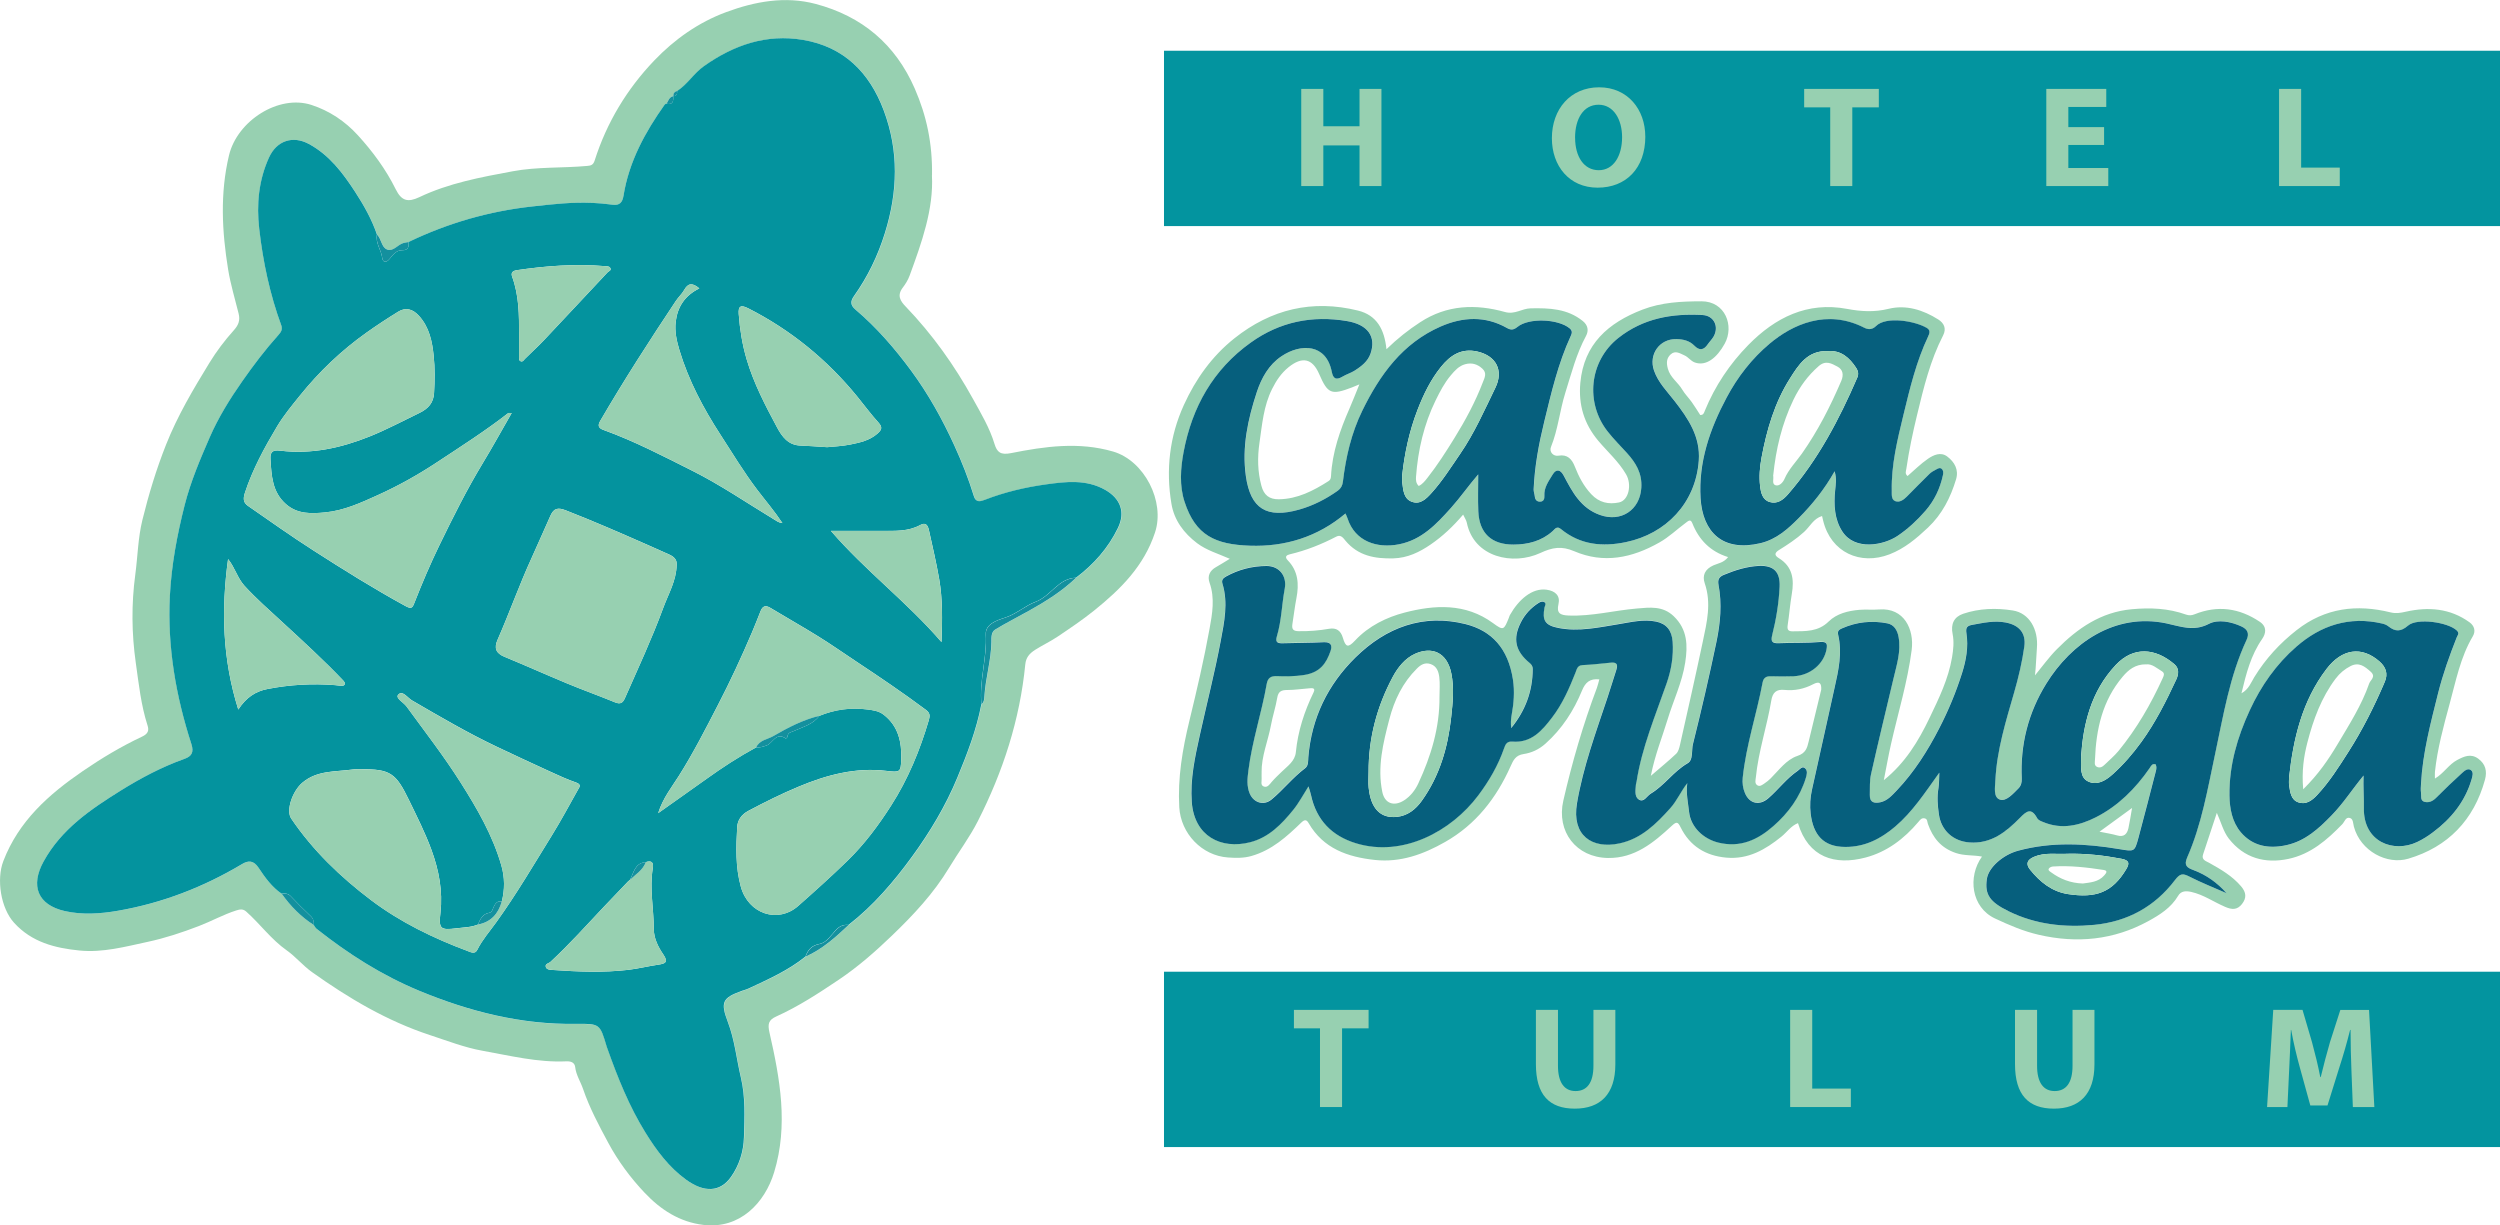 <?xml version="1.0" encoding="UTF-8"?>
<svg xmlns="http://www.w3.org/2000/svg" version="1.1" viewBox="0 0 607.07 297.56">
  <defs>
    <style>
      .cls-1 {
        fill: #14909e;
      }

      .cls-2 {
        fill: #04939e;
      }

      .cls-3 {
        fill: #065f7d;
      }

      .cls-4 {
        fill: #97d0b1;
      }

      .cls-5 {
        fill: #03949f;
      }
    </style>
  </defs>
  <!-- Generator: Adobe Illustrator 28.6.0, SVG Export Plug-In . SVG Version: 1.2.0 Build 709)  -->
  <g>
    <g id="Layer_1">
      <g id="Layer_1-2" data-name="Layer_1">
        <g>
          <path class="cls-4" d="M226.3,42.57c.44,8.17-2.46,16.28-5.42,24.36-.38,1.03-1,2.05-1.63,2.87-1.53,1.98-.6,3.32.71,4.68,6.46,6.73,11.82,14.26,16.32,22.41,1.95,3.53,4.04,7.02,5.22,10.93.61,2,1.48,2.72,4.01,2.21,8.19-1.63,16.44-2.81,24.79-.38,7.57,2.21,12.66,12.12,10.17,19.65-2.69,8.16-8.34,13.77-14.78,18.95-2.85,2.29-5.85,4.31-8.87,6.34-1.76,1.18-3.68,2.08-5.46,3.21-1.46.93-2.23,1.93-2.39,3.51-1.32,13.45-5.41,26.05-11.51,38.06-2.02,3.98-4.7,7.53-6.99,11.33-3.75,6.24-8.69,11.5-13.86,16.47-4.02,3.87-8.25,7.59-12.94,10.74-4.89,3.28-9.8,6.5-15.18,8.92-1.92.86-2.1,1.87-1.64,3.9,2.56,11.22,4.61,22.51,1.13,33.93-2.26,7.43-8.3,13.84-17.16,12.78-5.78-.69-10.38-3.67-14.29-7.81-3.45-3.65-6.45-7.7-8.81-12.09-2.28-4.24-4.57-8.51-6.13-13.09-.61-1.79-1.7-3.39-1.92-5.33-.13-1.15-1.09-1.45-2.16-1.4-6.93.32-13.63-1.37-20.35-2.57-4.35-.78-8.55-2.42-12.78-3.81-10.43-3.43-19.75-8.97-28.62-15.29-2.17-1.54-4-3.77-6.09-5.24-3.84-2.7-6.49-6.44-9.9-9.47-.78-.69-1.54-.54-2.44-.25-3.11,1-5.97,2.6-9.02,3.77-4.09,1.57-8.22,2.94-12.47,3.85-5.44,1.17-10.87,2.66-16.53,2.1-5.98-.59-11.59-2.02-15.87-6.71-3.25-3.55-4.35-10.54-2.63-15.01,3.73-9.72,11-16.17,19.29-21.85,4.6-3.15,9.36-6,14.38-8.36,1.54-.72,1.72-1.55,1.35-2.71-1.6-4.96-2.13-10.11-2.86-15.23-1.01-7.14-1.08-14.25-.12-21.41.59-4.41.66-8.91,1.72-13.24,1.53-6.22,3.38-12.33,5.75-18.31,2.78-7.02,6.6-13.45,10.51-19.84,1.72-2.82,3.75-5.5,5.96-7.96,1.18-1.31,1.55-2.46,1.15-4.05-.88-3.55-1.95-7.07-2.54-10.67-1.5-9.24-2-18.48.21-27.75,2.01-8.39,12.06-14.83,20.03-12.23,4.33,1.41,8.15,3.95,11.25,7.35,3.62,3.97,6.8,8.27,9.2,13.12,1.41,2.85,2.95,3.24,5.74,1.92,7.18-3.42,14.92-4.84,22.65-6.28,5.98-1.12,12.07-.75,18.09-1.3.91-.08,1.48-.2,1.84-1.34,2.92-9.2,7.82-17.31,14.46-24.26,4.92-5.15,10.76-9.27,17.46-11.75,6.99-2.59,14.34-3.95,21.73-1.99,11.24,2.98,19.36,9.76,24.08,20.58,2.85,6.55,4.31,13.29,4.18,21.06l-.02-.02ZM163.49,23.36h0c-1.01.19-1.2,1.13-1.64,1.83-.14.07-.34.09-.42.2-4.77,6.73-8.68,13.86-10.01,22.14-.26,1.59-.92,2.44-2.68,2.19-1.65-.23-3.32-.38-4.99-.45-4.87-.21-9.7.35-14.53.88-10.51,1.16-20.5,4.05-30.01,8.63-.39.07-.78.12-1.16.21-1.44.36-2.5,2.2-4.04,1.59-1.4-.55-1.35-2.59-2.46-3.63-1.26-3.7-3.17-7.09-5.28-10.33-2.98-4.58-6.26-8.96-11.22-11.65-3.93-2.13-7.83-.81-9.7,3.27-2.52,5.53-3.06,11.4-2.38,17.33.91,8,2.58,15.86,5.36,23.45.37,1-.09,1.66-.71,2.34-3.19,3.54-6.06,7.34-8.79,11.25-3,4.3-5.78,8.78-7.87,13.56-2.34,5.35-4.64,10.73-6.09,16.46-1.85,7.28-3.22,14.61-3.6,22.1-.62,12.32,1.47,24.28,5.23,35.96.65,2.01.05,2.96-1.68,3.58-5.47,1.95-10.58,4.65-15.49,7.71-7.32,4.56-14.41,9.36-18.72,17.21-3.24,5.9-1.45,10.55,5.17,12.05,4.25.96,8.62.65,12.86-.08,10.76-1.85,20.8-5.75,30.18-11.35,1.51-.9,2.79-.92,4,.92,1.54,2.34,3.21,4.68,5.62,6.31,2.12,3.02,4.68,5.59,7.79,7.59.23.32.41.71.71.95,7.67,6.07,15.84,11.28,24.92,15.04,12.19,5.05,24.75,8.23,38.05,8.04,5.83-.08,5.83,0,7.47,5.54.05.15.11.3.16.45,2.5,7.06,5.27,14,9.24,20.4,2.69,4.35,5.7,8.43,9.9,11.46,4.35,3.14,8.23,3.05,10.88-.7,1.97-2.8,3.04-6.16,3.14-9.65.13-4.84.39-9.68-.75-14.5-1.06-4.48-1.5-9.1-3.16-13.46-1.84-4.83-1.32-5.86,3.43-7.57.52-.19,1.08-.32,1.58-.55,4.8-2.25,9.67-4.39,13.84-7.77,4.04-1.79,7.26-4.7,10.44-7.68,6.07-4.71,11.01-10.52,15.48-16.65,4.33-5.95,8.13-12.28,10.96-19.13,2.39-5.79,4.65-11.63,5.83-17.82.64-.5.69-1.3.72-1.95.27-4.44,1.63-8.73,1.7-13.2.02-1.06-.09-2.41.95-3.03,2.64-1.59,5.38-2.99,8.08-4.49,4.12-2.29,8.1-4.77,11.53-8.06,4.32-3.24,7.8-7.19,10.18-12.07,1.85-3.81.66-7.12-3.03-9.22-4.65-2.66-9.64-2.03-14.45-1.36-5.02.69-10,1.88-14.78,3.72-1.04.4-2.21.79-2.71-.84-1.3-4.24-2.92-8.33-4.77-12.37-2.92-6.37-6.31-12.46-10.43-18.06-3.98-5.41-8.41-10.53-13.57-14.91-1.27-1.08-1.23-2.04-.35-3.28,3.34-4.69,5.79-9.77,7.51-15.31,3.11-10,3.41-19.88-.28-29.74-3.44-9.2-9.66-15.48-19.6-17.15-8.88-1.49-16.76,1.22-24.04,6.36-2.49,1.75-4,4.4-6.51,6.04-.69.14-.99.58-.97,1.26h-.04Z"/>
          <path class="cls-4" d="M457.49,189.41c5.16-4.16,8.36-9.43,11.07-15.1,2.27-4.74,4.56-9.43,5.45-14.68.32-1.91.52-3.79.14-5.68-.49-2.41.33-4.15,2.56-4.91,3.94-1.33,8.05-1.44,12.07-.8,4.03.64,6.21,4.64,5.84,9.09-.18,2.19-.21,4.39-.47,6.67,1.75-2.12,3.36-4.38,5.29-6.33,5.04-5.09,10.71-9.04,18.19-9.73,4.51-.42,8.9-.24,13.18,1.29.73.26,1.37.23,2.08-.06,5.6-2.26,10.86-1.53,15.84,1.81,1.81,1.22,1.5,2.85.58,4.18-2.72,3.91-3.87,8.36-5.02,13.19,1.78-.97,2.33-2.64,3.11-3.91,2.76-4.49,6.19-8.23,10.34-11.47,6.9-5.39,14.55-6.29,22.75-4.27,1.33.33,2.42.13,3.7-.16,5.48-1.23,10.77-.84,15.49,2.58,1.14.83,1.55,2.11.78,3.4-3.01,5.08-4.1,10.82-5.62,16.38-1.48,5.43-2.97,10.89-3.57,16.52-.05.46,0,.93,0,1.64,2.19-1.31,3.35-3.42,5.4-4.51,1.7-.9,3.34-1.63,5.12-.32,1.77,1.29,2.19,3.04,1.63,5.1-2.69,9.81-9,16.33-18.63,19.19-5.15,1.53-11.59-1.84-13.2-7.78-.2-.74-.14-1.83-.92-2.1-1.07-.36-1.33.91-1.88,1.48-3.71,3.84-7.71,7.3-13.08,8.44-5.72,1.22-10.81-.21-14.49-4.92-1.32-1.69-1.88-3.97-2.91-6.26-1.18,3.56-2.26,6.82-3.34,10.09-.44,1.33.66,1.6,1.46,2.04,2.84,1.59,5.64,3.2,7.79,5.74,1.21,1.43,1.38,2.77.19,4.28-1.17,1.49-2.48,1.37-4.04.7-2.78-1.18-5.28-2.98-8.29-3.65-1.28-.28-2.46-.26-3.17.95-1.71,2.9-4.47,4.63-7.25,6.15-8.39,4.59-17.32,5.46-26.6,3.31-3.72-.86-7.15-2.33-10.62-3.96-5.78-2.71-6.67-10.13-3.16-15.03-2.15-.41-4.26-.16-6.32-.86-3.64-1.22-5.61-3.69-6.81-7.07-.18-.51-.08-1.19-.78-1.35-.75-.17-1.11.36-1.54.87-3.46,4.1-7.64,7.28-12.85,8.65-7.42,1.95-13.88,0-16.38-8.36-1.7.66-2.68,2.19-4,3.26-3.91,3.17-8.09,5.59-13.38,5.12-5.05-.45-8.87-2.8-11.13-7.39-.67-1.36-1-1.39-2.16-.32-4.38,4.06-8.98,7.89-15.47,7.79-7.73-.12-12.56-6.42-10.84-13.93,2.13-9.3,4.79-18.44,8.15-27.37.24-.64.38-1.33.59-2.07-2.29-.24-3.38.72-4.2,2.71-2.02,4.92-4.86,9.32-8.9,12.92-1.56,1.39-3.37,2.22-5.28,2.5-1.97.29-2.52,1.53-3.17,2.98-3.45,7.72-8.43,14.14-15.91,18.38-5.27,3-10.83,5.02-17.02,4.36-6.6-.71-12.52-2.74-16.1-8.93-.47-.82-.91-1-1.79-.15-3.54,3.42-7.15,6.71-12.12,8.12-1.93.55-3.79.48-5.65.36-6.37-.43-11.49-5.82-11.86-12.2-.41-7.16.78-14.09,2.46-21.01,1.8-7.42,3.54-14.86,4.9-22.37.66-3.62,1.32-7.4,0-11.12-.58-1.64.02-2.95,1.57-3.82,1.04-.58,2.04-1.23,3.34-2.01-2.8-1.24-5.62-2.04-7.94-3.79-3.22-2.44-5.56-5.57-6.23-9.55-1.39-8.28-.46-16.4,3.03-24.04,2.85-6.25,6.79-11.81,12.26-16.16,8.92-7.09,18.91-9.47,30-6.74,4.58,1.13,6.43,4.58,6.92,9.39,2.68-2.6,5.32-4.69,8.18-6.55,6.52-4.26,13.48-4.48,20.63-2.48,2.36.66,4.09-.86,6.21-.9,4.52-.09,8.91.06,12.65,3.08,1.28,1.03,1.48,2.35.79,3.62-2.36,4.37-3.56,9.14-5.03,13.82-1.36,4.33-1.76,8.9-3.48,13.14-.48,1.18.55,2.34,1.82,2.12,2.19-.39,3.28.87,3.97,2.64.97,2.47,2.15,4.75,4,6.72,1.91,2.04,4.19,2.52,6.72,2,2.39-.49,3.18-4.34,1.73-6.83-1.8-3.1-4.47-5.44-6.73-8.12-3.52-4.18-4.86-8.84-4.38-14.11.87-9.41,6.77-14.56,15.07-17.76,4.66-1.8,9.44-2.01,14.33-2.03,5.8-.02,8.03,5.98,5.66,10.29-1.9,3.46-4.54,5.54-7.25,4.57-1.04-.38-1.58-1.32-2.53-1.73-1.08-.47-2.19-1.27-3.32-.26-1.05.94-1.09,2.08-.71,3.49.58,2.16,2.45,3.3,3.49,5.07.64,1.09,1.57,2,2.31,3.04.73,1.02,1.38,2.09,2.06,3.14.8.06.94-.58,1.13-1.05,2.46-6.01,6.06-11.37,10.55-15.95,6.52-6.64,14.29-10.59,24.01-8.76,3.36.63,6.6.83,10.04-.02,4.28-1.05,8.39.26,12.07,2.58,1.37.86,2.06,2.19,1.18,3.88-3.13,6.09-4.72,12.67-6.31,19.27-1.05,4.33-1.97,8.67-2.61,13.07-.09.62-.41,1.23.29,1.8,1.64-1.41,3.18-2.97,4.96-4.19,1.35-.93,3.1-1.73,4.66-.56,1.78,1.33,2.86,3.22,2.16,5.54-1.34,4.45-3.38,8.49-6.85,11.76-2.79,2.63-5.65,5.04-9.3,6.46-7.1,2.75-14.23-.45-16.12-8.14-.09-.38-.18-.77-.27-1.16-2.09.63-2.94,2.56-4.36,3.86-1.88,1.71-3.99,3.09-6.13,4.42-1.05.66-1.12,1.27-.04,1.93,3.39,2.07,3.79,5.18,3.18,8.74-.43,2.51-.61,5.05-1,7.56-.16,1.06.12,1.5,1.19,1.49,3.13-.04,6.19.15,8.78-2.4,1.95-1.91,4.71-2.59,7.45-2.82,1.59-.13,3.2.04,4.79-.09,6.04-.47,8.55,4.8,7.9,9.85-1,7.74-3.29,15.21-5.01,22.8-.66,2.91-1.17,5.86-1.75,8.78h.04ZM317.73,190.96c.24.81.46,1.41.59,2.03,1.31,6.1,5.05,9.94,10.95,11.73,11.27,3.42,23.04-2.81,29.66-11.63,2.64-3.52,4.83-7.28,6.28-11.46.32-.94.7-1.71,2-1.61,4.61.38,7.22-2.68,9.67-5.88,2.52-3.31,4.17-7.09,5.69-10.93.29-.74.44-1.69,1.66-1.76,2.31-.12,4.61-.35,6.91-.6,1.39-.15,1.74.43,1.35,1.67-.72,2.28-1.42,4.56-2.18,6.83-2.8,8.45-5.89,16.81-7.4,25.65-1.33,7.8,3.62,11.18,10.37,9.73,5.23-1.13,8.87-4.74,12.3-8.56,1.63-1.82,2.58-4.12,4.11-6.05-.33,2.42.2,4.71.44,6.98.4,3.69,3.46,6.57,7.12,7.45,5.29,1.28,9.49-.63,13.34-4.01,3.67-3.22,6.44-7.01,7.89-11.71.24-.77.49-1.68-.14-2.28-.73-.7-1.24.18-1.81.56-2.72,1.86-4.68,4.53-7.13,6.66-2.16,1.88-4.6,1.37-5.7-1.23-.51-1.2-.68-2.5-.55-3.75.82-7.87,3.37-15.38,4.83-23.12.22-1.14.87-1.56,2.02-1.52,1.84.07,3.68.08,5.51,0,4.01-.16,7.36-2.95,8-6.59.22-1.22.11-1.86-1.56-1.72-3.34.28-6.7.16-10.06.29-1.54.06-1.98-.39-1.59-1.94.97-3.86,1.62-7.79,1.81-11.77.17-3.59-1.43-5.23-5.03-5.06-2.97.14-5.78,1.04-8.52,2.18-1.14.48-1.52,1.16-1.28,2.42.88,4.62.45,9.25-.49,13.78-1.74,8.33-3.66,16.63-5.72,24.89-.39,1.58.12,3.84-1.29,4.66-3.43,1.98-5.6,5.37-8.95,7.37-.97.58-1.67,2.26-2.94,1.41-1.08-.72-.76-2.32-.68-3.59.02-.24.12-.46.16-.7,1.27-8.33,4.56-16.05,7.31-23.93,1.14-3.28,1.69-6.64,1.45-10.1-.19-2.74-1.54-4.37-4.03-4.87-3.05-.62-6.04.13-9.02.62-4.88.8-9.75,1.91-14.72.92-3.23-.64-3.93-1.85-3.34-4.97.08-.43.52-.95-.04-1.29-.43-.26-.96-.08-1.37.18-1.86,1.18-3.33,2.76-4.32,4.71-2.04,4.02-1.37,7,2.12,9.88.45.37.75.81.75,1.43-.01,5.42-1.8,10.18-5.23,14.38-.12-1.06-.09-2.08.09-3.07.53-2.92.78-5.83.32-8.78-1.18-7.51-5.14-11.82-11.55-13.41-10.24-2.55-19.22.79-26.65,8.09-6.76,6.65-10.69,14.73-11.47,24.28-.07.88.09,2-.8,2.66-2.99,2.24-5.29,5.23-8.16,7.6-1.86,1.53-4.3.77-5.26-1.44-.8-1.85-.56-3.79-.33-5.67.9-7.13,3.22-13.96,4.45-21.03.26-1.5,1.12-1.92,2.53-1.85,2.15.11,4.31.06,6.46-.26,3.95-.59,5.47-2.82,6.5-5.83.47-1.37.1-2.24-1.7-2.14-3.27.18-6.55.14-9.82.25-1.3.04-1.97-.18-1.5-1.73,1.13-3.76,1.19-7.7,1.9-11.54.57-3.06-1.32-5.5-4.4-5.49-3.47,0-6.78.85-9.86,2.56-.74.41-1.13.88-.87,1.7,1.43,4.7.43,9.39-.42,13.97-1.44,7.65-3.38,15.21-5.06,22.81-1.18,5.36-2.37,10.68-1.96,16.29.6,8.26,7.08,11.54,14.13,9.76,4.54-1.14,7.69-4.39,10.51-7.88,1.38-1.7,2.41-3.69,3.69-5.69l.03.06ZM470.9,187.65c-.08,1.61-.02,2.65-.2,3.65-.37,2.16-.21,4.29.1,6.43.56,3.91,3.48,6.52,7.43,6.82,5.26.39,8.9-2.56,12.23-5.96,1.61-1.64,2.76-2.56,4.17.02.31.58.97.77,1.57,1.02,4.44,1.83,8.74.82,12.69-1.18,5.41-2.74,9.63-6.96,13.08-11.95.32-.46.61-1.2,1.46-.91.27.55.19,1.11.05,1.65-1.4,5.39-2.77,10.79-4.22,16.16-.94,3.47-.98,3.38-4.58,2.78-8.25-1.37-16.48-1.83-24.69.39-3.59.97-7.15,4.02-7.55,6.87-.53,3.75.69,5.54,5.28,7.81,6.51,3.21,13.57,4.01,20.78,3.31,8.09-.78,14.72-4.43,19.6-10.85,1.28-1.69,1.91-1.7,3.54-.86,2.92,1.49,5.99,2.7,9,4.02-2.24-2.54-4.89-4.43-8-5.6-1.53-.57-2.42-1.09-1.56-3.05,3.52-8.01,4.97-16.63,6.78-25.1,2.01-9.42,3.53-18.93,7.65-27.76.66-1.42.36-2.52-1.22-3.25-2.6-1.21-5.75-1.77-7.91-.65-3.79,1.96-6.85.62-10.42-.12-12.46-2.6-23.04,4.85-29.1,14.68-4.36,7.06-6.31,14.74-5.94,23.01.04.94-.17,1.76-.82,2.41-1.28,1.28-2.93,3.17-4.41,2.73-1.73-.5-1.26-2.99-1.18-4.68.36-7.39,2.55-14.39,4.58-21.43,1.05-3.63,1.92-7.35,2.45-11.09.47-3.31-1.3-5.24-4.59-5.84-2.73-.5-5.38.1-8.05.58-1.28.23-1.63.68-1.41,2.08.5,3.27-.06,6.46-1.07,9.65-1.47,4.65-3.32,9.1-5.55,13.42-2.81,5.45-6.06,10.61-10.29,15.05-1.08,1.14-2.24,2.53-4.02,2.89-1.52.32-2.59.02-2.54-1.8.04-1.67-.07-3.4.29-5,1.75-7.77,3.63-15.5,5.46-23.25.79-3.33,1.87-6.6,1.23-10.12-.3-1.65-1.12-2.96-2.72-3.28-3.75-.74-7.46-.35-10.99,1.21-.67.3-1.19.56-.95,1.58,1.02,4.32.1,8.53-.85,12.75-1.85,8.23-3.62,16.48-5.48,24.71-.45,1.98-.59,3.98-.35,5.95.63,5.1,3.02,8.07,8.45,8.09,4.73,0,8.6-1.98,12.09-4.96,4.16-3.55,7.14-8.06,10.68-13.05l.02.02ZM358.98,115.16c0,3-.11,6.01.02,9.01.23,5.33,3.24,8.1,8.58,8.06,3.52-.02,6.78-.84,9.48-3.28.53-.48.99-1.32,1.99-.5,4.69,3.87,10.11,4.37,15.8,3.18,9.73-2.03,16.92-9.47,17.68-19.77.43-5.79-2.56-10.2-5.85-14.45-1.84-2.37-3.99-4.49-5.02-7.43-1.36-3.89,1.31-7.72,5.42-7.65,1.65.03,3.18.38,4.38,1.6,1.23,1.26,2.27,1.1,3.24-.32.45-.65,1.04-1.21,1.43-1.9,1.36-2.4.1-5.07-2.66-5.22-7.41-.42-14.38.76-20.46,5.56-7.12,5.61-8.09,15.79-2.58,22.75,1.43,1.81,3.04,3.43,4.59,5.12,2.2,2.4,3.78,4.96,3.56,8.53-.34,5.39-4.95,8.42-10.07,6.58-4.68-1.69-6.7-5.62-8.79-9.56-.78-1.47-1.81-1.67-2.65-.28-.97,1.61-2.17,3.17-2.03,5.23.05.69-.17,1.33-.98,1.38-.87.05-1.27-.49-1.36-1.33-.06-.55-.3-1.1-.27-1.65.25-5.6,1.28-11.11,2.59-16.5,1.71-7.01,3.36-14.1,6.41-20.72.29-.63.53-1.24-.27-1.89-2.78-2.29-9.9-2.6-12.66-.33-.91.74-1.57.81-2.54.26-5.29-3-10.76-2.7-16.09-.37-9.26,4.05-14.78,11.72-19.05,20.46-2.65,5.43-3.99,11.23-4.7,17.2-.11.96-.5,1.68-1.24,2.21-2.87,2.04-5.99,3.63-9.37,4.59-7.91,2.25-11.85-.18-12.96-8.14-.98-7.02.49-13.83,2.67-20.43,1.11-3.37,2.87-6.57,5.99-8.67,4.68-3.14,10.84-3.08,12.2,3.77.35,1.79,1.12,2.07,2.62,1.18.96-.57,2.06-.89,3-1.49,1.6-1.02,3.14-2.21,3.79-4.09,1.42-4.1-.62-7.04-5.7-7.9-8.47-1.43-16.33.16-23.37,5.21-9.15,6.56-14.26,15.69-16.31,26.54-.75,3.97-1.05,8.2.22,12.11,2.67,8.25,7.53,10.39,15.88,10.68,8.52.3,16.46-2.13,23.2-7.82.19.44.37.79.49,1.16,1.84,5.67,7.21,7.36,12.51,6.32,5.52-1.08,9.09-4.9,12.59-8.81,2.32-2.59,4.3-5.46,6.67-8.2h-.02ZM355.31,124.94c-2.48,2.93-5.06,5.33-7.92,7.29-2.67,1.83-5.59,3.27-9.05,3.36-4.5.11-8.54-.61-11.62-4.29-.48-.57-1.1-1.58-2.19-1.01-3.61,1.88-7.35,3.37-11.32,4.31-.78.18-1.36.58-.49,1.48,2.53,2.6,2.74,5.81,2.1,9.11-.41,2.11-.65,4.24-.99,6.36-.22,1.38.34,1.7,1.52,1.72,2.48.04,4.94-.15,7.38-.58,1.8-.32,2.85.47,3.35,2.16.69,2.32,1.25,2.54,2.99.67,3.31-3.55,7.7-5.65,12.02-6.77,7.24-1.88,14.76-2.35,21.46,2.56,2.53,1.86,2.64,1.71,3.84-1.27.09-.22.14-.46.25-.67,2.14-3.79,5.43-6.66,8.93-6.17,2.17.3,3.33,1.53,2.88,3.46-.53,2.26.41,2.73,2.46,2.81,5.63.22,11.06-1.24,16.61-1.71,3.12-.26,6.23-.68,8.9,1.87,3.38,3.23,3.43,7.13,2.8,11.25-.74,4.84-2.9,9.25-4.3,13.89-1.32,4.35-3.06,8.57-4.05,13.63,2.36-2.04,4.33-3.63,6.15-5.36.53-.5.76-1.4.93-2.16,1.88-8.37,3.78-16.73,5.55-25.12.98-4.65,2.12-9.3.46-14.12-.63-1.84-.01-3.43,2.17-4.38,1.06-.46,2.46-.61,3.5-1.98-4.36-1.36-7.09-4.22-8.69-8.24-.44-1.12-1.01-.5-1.64-.04-2.12,1.56-3.97,3.39-6.35,4.73-6.68,3.79-13.53,5.19-20.67,2.13-3.1-1.33-5.31-.94-8.24.42-6.61,3.07-16.13,1.13-17.86-7.37-.12-.59-.51-1.13-.91-1.99l.04.02ZM573.96,188.3c-.12,2.7.12,5.3.07,7.89-.17,8.31,7.22,11,12.94,8.28,1.39-.66,2.65-1.48,3.83-2.36,4.41-3.31,7.79-7.45,9.38-12.85.22-.75.54-1.73-.15-2.24-.75-.56-1.58.17-2.12.66-2.16,1.96-4.27,3.98-6.33,6.05-.81.81-1.73,1.25-2.78,1-1.16-.27-.8-1.42-.9-2.23-.09-.71-.03-1.43,0-2.15.39-7.52,2.33-14.77,4.15-22.02,1.16-4.63,2.77-9.13,4.53-13.57.2-.51.77-.94.01-1.65-2.15-2.02-9.62-3.1-11.82-1.2-1.78,1.54-3.11,1.52-4.79.19-.42-.34-.99-.55-1.52-.68-7.94-1.83-14.85.41-20.83,5.62-4.89,4.26-8.56,9.49-11.3,15.42-3.04,6.59-5.03,13.42-4.94,20.7.04,3.18.65,6.48,2.76,8.95,2.89,3.4,6.82,4.07,11.1,3.12,4.58-1.02,7.8-4.02,10.93-7.22,2.88-2.96,5.07-6.44,7.79-9.7h0ZM445.48,114.47c.54,1.93.25,3.3.12,4.69-.33,3.46-.18,6.96,1.76,9.94,3.06,4.71,10.02,3.32,13.35,1.09,2.59-1.73,4.82-3.83,6.84-6.15,2.17-2.49,3.54-5.42,4.23-8.65.12-.57.14-1.16-.36-1.54-.46-.36-.93,0-1.33.21-.56.29-1.14.61-1.58,1.04-1.87,1.83-3.68,3.71-5.53,5.55-.76.76-1.73,1.46-2.76,1.08-1.03-.39-.85-1.62-.87-2.55-.13-6.29,1.37-12.35,2.83-18.37,1.57-6.49,3.13-13,6.01-19.09.35-.74.62-1.5-.35-2.07-2.88-1.69-9.86-2.88-12.31-.45-.81.8-1.74.98-2.84.42-9.12-4.67-17.5-.75-22.98,3.85-4.32,3.62-7.78,8.06-10.47,13.13-4.07,7.67-6.84,15.68-6.31,24.41.51,8.28,5.39,13.08,14.5,10.93,3.91-.92,6.73-3.46,9.41-6.19,3.21-3.27,6.11-6.81,8.62-11.25l.02-.03ZM330.09,93.34c-.92.38-1.36.57-1.8.74-5.02,1.92-5.87,1.57-7.96-3.26-1.64-3.79-4.11-4.33-7.43-1.65-1.77,1.43-2.98,3.24-3.99,5.26-2.08,4.15-2.43,8.65-3.08,13.14-.51,3.53-.45,6.93.47,10.38.61,2.3,1.93,3.32,4.25,3.29,4.55-.07,8.37-2.07,12.08-4.43.47-.3.55-.73.58-1.22.31-5.79,2.19-11.15,4.49-16.4.78-1.78,1.47-3.59,2.39-5.84h0ZM442.24,167.52c.1-1.63-.4-2.19-1.96-1.37-2.17,1.14-4.51,1.63-6.94,1.38-2.02-.21-2.9.65-3.22,2.57-1.04,6.26-3.12,12.31-3.75,18.65-.07.69-.35,1.53.41,1.97.62.35,1.21-.18,1.72-.51.52-.34,1.01-.75,1.46-1.19,2.03-2.01,3.79-4.55,6.5-5.46,2.03-.68,2.36-1.91,2.74-3.52.99-4.17,2.02-8.34,3.03-12.51h.01ZM306.36,187.59c0,.48-.03.96,0,1.44.06.67-.34,1.59.48,1.94.92.39,1.46-.52,1.94-1.07.78-.91,1.65-1.71,2.5-2.54,1.39-1.36,3.18-2.53,3.39-4.71.5-5.12,2.06-9.9,4.3-14.51.6-1.23-.48-1.04-1.14-.99-1.75.12-3.49.41-5.23.4-1.43,0-2.19.33-2.45,1.88-.38,2.27-1.12,4.47-1.54,6.74-.71,3.82-2.32,7.47-2.26,11.45v-.03ZM517.71,196.21c-2.84,2.07-5.25,3.83-7.89,5.75,1.65.34,2.98.53,4.26.9,1.66.48,2.43-.31,2.76-1.75.32-1.45.53-2.93.88-4.9h-.01Z"/>
          <path class="cls-2" d="M68.42,217.04c-2.4-1.63-4.07-3.97-5.62-6.31-1.21-1.84-2.5-1.82-4-.92-9.38,5.6-19.42,9.49-30.18,11.35-4.23.73-8.61,1.04-12.86.08-6.63-1.5-8.42-6.15-5.17-12.05,4.31-7.84,11.4-12.65,18.72-17.21,4.92-3.06,10.02-5.76,15.49-7.71,1.73-.62,2.33-1.56,1.68-3.58-3.77-11.68-5.86-23.64-5.23-35.96.38-7.49,1.75-14.82,3.6-22.1,1.46-5.73,3.76-11.11,6.09-16.46,2.09-4.78,4.86-9.26,7.87-13.56,2.73-3.91,5.6-7.7,8.79-11.25.61-.68,1.07-1.34.71-2.34-2.78-7.59-4.45-15.45-5.36-23.45-.68-5.93-.14-11.8,2.38-17.33,1.86-4.08,5.77-5.4,9.7-3.27,4.96,2.69,8.24,7.07,11.22,11.65,2.11,3.24,4.02,6.63,5.28,10.33-.4,2.06,1.03,3.71,1.28,5.65.14,1.09.93,1.33,1.81.25.78-.95,1.61-2.1,3.02-2.08,1.55.02,1.67-.84,1.56-2,9.51-4.58,19.5-7.47,30.01-8.63,4.84-.54,9.66-1.09,14.53-.88,1.67.07,3.33.22,4.99.45,1.76.25,2.42-.6,2.68-2.19,1.33-8.28,5.24-15.41,10.01-22.14.08-.11.28-.14.42-.2,1.6.34,1.71-.66,1.64-1.83h0c.85-.01.97-.59.97-1.26,2.51-1.63,4.02-4.28,6.51-6.04,7.28-5.14,15.16-7.85,24.04-6.36,9.94,1.67,16.16,7.95,19.6,17.15,3.69,9.86,3.4,19.74.28,29.74-1.72,5.54-4.18,10.62-7.51,15.31-.88,1.24-.92,2.2.35,3.28,5.16,4.38,9.59,9.5,13.57,14.91,4.12,5.6,7.52,11.69,10.43,18.06,1.85,4.04,3.47,8.14,4.77,12.37.5,1.63,1.67,1.24,2.71.84,4.78-1.85,9.77-3.03,14.78-3.72,4.82-.67,9.81-1.29,14.45,1.36,3.68,2.11,4.88,5.41,3.03,9.22-2.37,4.88-5.86,8.83-10.18,12.07-4.31.14-6.1,4.48-9.86,5.87-2.47.91-4.65,2.96-7.38,3.83-2.09.67-4.81,1.61-4.67,4.07.32,5.73-1.63,11.26-1.07,16.95-1.18,6.19-3.43,12.03-5.83,17.82-2.83,6.84-6.63,13.18-10.96,19.13-4.47,6.14-9.41,11.94-15.48,16.65-1.28-.15-2.25.34-3.12,1.29-1.17,1.27-2.23,3-3.91,3.32-1.97.38-2.83,1.44-3.41,3.07-4.17,3.37-9.04,5.52-13.84,7.77-.5.24-1.05.36-1.58.55-4.75,1.71-5.27,2.74-3.43,7.57,1.66,4.36,2.1,8.98,3.16,13.46,1.14,4.82.88,9.65.75,14.5-.09,3.49-1.17,6.86-3.14,9.65-2.65,3.75-6.53,3.85-10.88.7-4.2-3.04-7.21-7.11-9.9-11.46-3.96-6.4-6.73-13.34-9.24-20.4-.05-.15-.12-.3-.16-.45-1.64-5.53-1.64-5.62-7.47-5.54-13.3.19-25.85-2.99-38.05-8.04-9.08-3.76-17.25-8.97-24.92-15.04-.3-.24-.48-.63-.71-.95.02-.8-.05-1.51-.73-2.14-1.68-1.57-3.3-3.2-4.88-4.87-.65-.69-1.39-.64-2.18-.58l.03.03ZM152.97,213.65c-.17.15-.34.3-.51.45-1.91,2-3.83,3.99-5.73,6-4.29,4.55-8.46,9.21-13.06,13.47-.43.4-1.41.46-1.12,1.28.22.65,1.1.65,1.66.69,6.11.42,12.23.69,18.34-.03,2.44-.29,4.84-.9,7.27-1.25,1.69-.25,2.55-.57,1.26-2.46-1.25-1.83-2.31-3.94-2.32-6.19,0-4.92-1.07-9.83-.25-14.76.24-1.44-.28-1.95-1.69-1.5-2.68.2-2.91,2.58-3.86,4.32h0v-.02ZM116.04,224.51c-1.65.69-3.43.67-5.16.9-4.03.52-4.36.09-3.92-3.8.58-5.22-.37-10.26-2.17-15.19-1.53-4.19-3.53-8.13-5.47-12.13-3.16-6.52-4.5-7.58-11.75-7.49-.64,0-1.29-.04-1.92.05-4.2.6-8.63.15-12.24,3.22-2.38,2.03-4.03,6.72-2.69,8.69,5.25,7.76,11.95,14.18,19.35,19.78,7.13,5.39,15.17,9.28,23.54,12.41.82.31,1.75.78,2.29-.31,1.21-2.43,2.99-4.45,4.57-6.64,4.92-6.83,9.18-14.09,13.6-21.24,2.21-3.57,4.19-7.29,6.25-10.95.36-.64.98-1.31-.41-1.79-2.17-.75-4.27-1.72-6.36-2.68-4.31-1.97-8.6-3.97-12.88-6-7.1-3.37-13.87-7.34-20.65-11.28-1.06-.62-2.28-2.53-3.31-1.39-.78.86,1.28,1.87,2,2.86,4.44,6.1,9.06,12.04,13.11,18.43,4.06,6.41,7.84,12.91,9.94,20.24.81,2.85.84,5.8.09,8.71-1.06-.2-1.56.43-1.95,1.28-.26.55-.41,1.33-1.08,1.45-1.66.29-2.2,1.57-2.77,2.86h-.01ZM183.6,181.5c.89.09,1.68-.18,2.52-.47,1.57-.54,2.33-3.4,4.7-1.68.02,0,.4-.29.41-.46.05-1.07.92-1.08,1.62-1.41,2.16-1,4.59-1.58,6.11-3.66,3.74-1.54,7.64-2.08,11.64-1.55,1.37.18,2.77.33,4,1.29,3.59,2.8,4.37,6.7,4.25,10.82-.1,3.17-.33,3.2-3.59,2.81-7.51-.9-14.52.98-21.33,3.83-4.17,1.74-8.22,3.75-12.22,5.88-1.69.9-2.61,2.3-2.7,3.9-.28,4.85-.44,9.71.88,14.5,1.84,6.68,9.05,9.01,13.96,4.66,4.06-3.59,8.06-7.18,11.95-10.96,4.15-4.04,7.53-8.61,10.57-13.36,4.11-6.39,7.02-13.46,9.18-20.79.31-1.05.28-1.74-.69-2.46-5.53-4.13-11.25-7.99-17-11.8-3.04-2.02-6.03-4.11-9.13-6.04-3.85-2.39-7.79-4.61-11.67-6.95-1.18-.71-1.88-.44-2.37.79-.67,1.7-1.34,3.4-2.05,5.08-2.58,6.07-5.36,12.05-8.4,17.91-2.99,5.78-5.94,11.57-9.43,17.08-1.72,2.72-3.82,5.32-4.99,8.99,4.21-2.98,8-5.65,11.76-8.34,3.86-2.77,7.84-5.36,12.02-7.63v.02ZM124.24,100.31c-.53,0-.73-.06-.82,0-5.55,4.32-11.47,8.1-17.34,11.97-4.56,3.01-9.29,5.66-14.27,7.92-4.14,1.88-8.28,3.79-12.84,4.23-3.31.32-6.7.48-9.53-2.01-3.35-2.94-3.51-6.9-3.76-10.88-.12-1.83.54-2.33,2.38-2.1,7.55.92,14.74-.66,21.72-3.46,4.13-1.66,8.03-3.76,12.03-5.68,2.29-1.1,3.45-2.58,3.59-4.82.18-3.02.23-6.08-.09-9.08-.36-3.47-1.05-6.91-3.56-9.69-1.48-1.63-3.18-2.18-5.05-1.02-2.63,1.62-5.22,3.32-7.74,5.11-6.09,4.33-11.46,9.45-16.14,15.27-1.93,2.4-3.93,4.81-5.51,7.44-3.08,5.16-5.96,10.42-7.85,16.2-.52,1.6-.27,2.43.85,3.2,5.21,3.61,10.38,7.29,15.72,10.71,7.35,4.72,14.76,9.36,22.44,13.55,1.42.78,1.69.44,2.14-.73,1.86-4.74,3.85-9.43,6.08-14.02,3.3-6.78,6.65-13.52,10.56-19.98,2.37-3.91,4.58-7.93,6.99-12.12h0ZM164.31,137.17c.12-1.3-.7-2.01-1.77-2.5-1.59-.73-3.19-1.42-4.78-2.13-6.75-2.98-13.51-5.94-20.39-8.62-1.92-.75-2.89-.49-3.69,1.27-1.54,3.4-3.01,6.84-4.56,10.23-3.01,6.56-5.41,13.37-8.31,19.97-.88,2-.38,3.24,1.69,4.1,5.13,2.11,10.19,4.39,15.31,6.51,3.82,1.58,7.73,2.98,11.55,4.55,1.28.52,1.87.15,2.39-1.02,3.2-7.26,6.56-14.46,9.3-21.91,1.26-3.42,3.2-6.65,3.26-10.46h0ZM169.81,70.03c-1.71-1.46-2.75-1.26-3.66.37-.54.96-1.4,1.73-2.02,2.66-6.37,9.57-12.6,19.23-18.39,29.17-.65,1.12-.41,1.73.79,2.17,7.49,2.7,14.55,6.38,21.63,9.94,6.78,3.4,13.09,7.72,19.59,11.66.7.42,1.32.95,2.24,1.02-1.93-2.92-4.11-5.44-6.12-8.09-3.25-4.28-6.04-8.91-8.96-13.43-4.16-6.43-7.73-13.16-9.94-20.52-.66-2.2-1.17-4.49-.89-6.82.43-3.63,2.21-6.39,5.73-8.12h0ZM200.79,108.59c1.59-.17,3.68-.24,5.7-.65,2.32-.47,4.67-.97,6.57-2.64,1.02-.89,1.33-1.51.26-2.69-1.84-2.02-3.46-4.24-5.19-6.36-7.32-8.95-16.1-16.12-26.42-21.37-1.83-.93-2.47-.58-2.33,1.36.27,3.72.87,7.43,1.92,10.99,1.71,5.81,4.52,11.2,7.38,16.53,1.21,2.26,2.69,4.33,5.68,4.43,1.99.07,3.97.24,6.43.39h0ZM57.86,172.3c1.95-2.99,4.25-4.44,7.09-4.99,5.43-1.06,10.9-1.38,16.42-.94.48.04.95.13,1.42.16.4.02.88-.02.95-.49.04-.24-.19-.58-.39-.78-4.76-4.99-9.85-9.64-14.92-14.31-3.08-2.84-6.24-5.61-9.08-8.72-1.7-1.87-2.29-4.39-3.97-6.47-1.68,12.34-1.38,24.24,2.48,36.54h0ZM228.63,155.94c.19-5.51.28-10.43-.56-15.29-.69-3.99-1.62-7.93-2.49-11.88-.24-1.08-.7-2.06-2.1-1.29-2.95,1.63-6.17,1.42-9.35,1.43-3.95.02-7.9,0-12.36,0,8.39,9.73,18.4,17.19,26.87,27.02h0ZM126.04,81.31c0,1.75-.01,3.51,0,5.26,0,.45-.1,1.04.51,1.19.44.11.64-.34.92-.62,1.49-1.49,3.07-2.9,4.52-4.43,5.2-5.5,10.35-11.05,15.54-16.57.3-.32.97-.44.68-1.04-.23-.49-.82-.43-1.28-.47-7.17-.61-14.29-.07-21.39.97-.97.14-1.55.56-1.18,1.58,1.67,4.58,1.7,9.35,1.68,14.13Z"/>
          <path class="cls-1" d="M238.32,171.02c-.56-5.7,1.39-11.22,1.07-16.95-.14-2.46,2.58-3.4,4.67-4.07,2.72-.87,4.91-2.92,7.38-3.83,3.76-1.39,5.55-5.73,9.86-5.87-3.43,3.28-7.41,5.77-11.53,8.06-2.69,1.5-5.44,2.9-8.08,4.49-1.04.63-.94,1.97-.95,3.03-.06,4.47-1.43,8.76-1.7,13.2-.04.65-.08,1.45-.72,1.95h0Z"/>
          <path class="cls-1" d="M99.2,58.77c.11,1.15-.01,2.02-1.56,2-1.41-.02-2.24,1.12-3.02,2.08-.88,1.08-1.68.84-1.81-.25-.24-1.94-1.67-3.59-1.28-5.65,1.12,1.04,1.06,3.08,2.46,3.63,1.53.6,2.6-1.23,4.04-1.59.38-.1.78-.14,1.16-.21h0Z"/>
          <path class="cls-1" d="M68.42,217.04c.79-.06,1.53-.11,2.18.58,1.58,1.67,3.2,3.3,4.88,4.87.68.63.75,1.34.73,2.14-3.11-2-5.67-4.58-7.79-7.59Z"/>
          <path class="cls-1" d="M195.62,232.3c.59-1.64,1.45-2.69,3.41-3.07,1.68-.32,2.74-2.05,3.91-3.32.87-.95,1.84-1.43,3.12-1.29-3.17,2.98-6.39,5.89-10.44,7.68h0Z"/>
          <path class="cls-1" d="M163.49,23.36c.07,1.16-.04,2.17-1.64,1.83.44-.7.63-1.64,1.64-1.83Z"/>
          <path class="cls-1" d="M164.47,22.1c0,.67-.12,1.25-.97,1.26-.02-.68.28-1.12.97-1.26Z"/>
          <path class="cls-3" d="M317.73,190.96c-1.28,2.01-2.31,3.99-3.69,5.69-2.82,3.49-5.97,6.74-10.51,7.88-7.06,1.78-13.53-1.5-14.13-9.76-.41-5.61.78-10.93,1.96-16.29,1.68-7.61,3.62-15.16,5.06-22.81.86-4.57,1.86-9.27.42-13.97-.25-.83.13-1.29.87-1.7,3.07-1.71,6.39-2.55,9.86-2.56,3.08,0,4.97,2.43,4.4,5.49-.72,3.83-.77,7.78-1.9,11.54-.47,1.55.2,1.78,1.5,1.73,3.27-.11,6.55-.07,9.82-.25,1.8-.1,2.17.76,1.7,2.14-1.04,3.01-2.55,5.24-6.5,5.83-2.15.32-4.3.36-6.46.26-1.41-.07-2.26.34-2.53,1.85-1.23,7.06-3.55,13.9-4.45,21.03-.24,1.88-.47,3.82.33,5.67.96,2.21,3.4,2.97,5.26,1.44,2.87-2.36,5.17-5.35,8.16-7.6.89-.67.72-1.78.8-2.66.78-9.54,4.7-17.62,11.47-24.28,7.43-7.3,16.41-10.64,26.65-8.09,6.41,1.6,10.37,5.9,11.55,13.41.47,2.96.21,5.87-.32,8.78-.18.99-.21,2.01-.09,3.07,3.43-4.2,5.22-8.96,5.23-14.38,0-.62-.3-1.06-.75-1.43-3.49-2.87-4.16-5.86-2.12-9.88.99-1.95,2.45-3.53,4.32-4.71.41-.26.93-.44,1.37-.18.56.34.12.86.04,1.29-.59,3.12.11,4.33,3.34,4.97,4.96.99,9.84-.13,14.72-.92,2.98-.49,5.97-1.24,9.02-.62,2.49.5,3.84,2.13,4.03,4.87.24,3.46-.31,6.82-1.45,10.1-2.74,7.88-6.03,15.6-7.31,23.93-.04.24-.14.46-.16.7-.08,1.27-.4,2.87.68,3.59,1.27.85,1.97-.83,2.94-1.41,3.35-2,5.52-5.39,8.95-7.37,1.42-.82.9-3.09,1.29-4.66,2.06-8.26,3.98-16.56,5.72-24.89.94-4.53,1.37-9.16.49-13.78-.24-1.26.13-1.95,1.28-2.42,2.74-1.14,5.55-2.04,8.52-2.18,3.6-.17,5.2,1.47,5.03,5.06-.19,3.98-.84,7.91-1.81,11.77-.39,1.55.05,2.01,1.59,1.94,3.35-.14,6.72,0,10.06-.29,1.67-.14,1.77.5,1.56,1.72-.64,3.63-4,6.42-8,6.59-1.83.07-3.68.06-5.51,0-1.15-.04-1.81.38-2.02,1.52-1.46,7.74-4.01,15.25-4.83,23.12-.13,1.25.04,2.55.55,3.75,1.11,2.61,3.55,3.11,5.7,1.23,2.46-2.14,4.41-4.81,7.13-6.66.56-.39,1.08-1.26,1.81-.56.62.6.37,1.51.14,2.28-1.44,4.7-4.22,8.49-7.89,11.71-3.85,3.38-8.05,5.29-13.34,4.01-3.65-.89-6.71-3.76-7.12-7.45-.25-2.28-.78-4.56-.44-6.98-1.53,1.93-2.48,4.23-4.11,6.05-3.43,3.82-7.06,7.43-12.3,8.56-6.75,1.46-11.7-1.93-10.37-9.73,1.5-8.85,4.59-17.2,7.4-25.65.75-2.27,1.45-4.55,2.18-6.83.39-1.24.04-1.81-1.35-1.67-2.3.24-4.6.48-6.91.6-1.22.06-1.37,1.01-1.66,1.76-1.52,3.84-3.17,7.63-5.69,10.93-2.44,3.2-5.05,6.26-9.67,5.88-1.3-.11-1.68.67-2,1.61-1.45,4.18-3.64,7.94-6.28,11.46-6.61,8.81-18.39,15.05-29.66,11.63-5.9-1.79-9.64-5.64-10.95-11.73-.13-.62-.35-1.22-.59-2.03l-.03-.06ZM332.33,187.46c0,1.28-.11,2.57.02,3.83.52,5.05,2.87,7.5,6.86,7.07,2.61-.28,4.53-1.8,6.04-3.9,4.34-6.06,6.34-12.96,7.13-20.23.39-3.55.77-7.14.04-10.72-1.06-5.2-4.78-6.56-8.82-4.74-2.41,1.09-4.15,3.27-5.39,5.58-3.86,7.2-5.91,14.91-5.88,23.12h0Z"/>
          <path class="cls-3" d="M470.9,187.65c-3.55,4.98-6.52,9.5-10.68,13.05-3.5,2.98-7.36,4.97-12.09,4.96-5.43,0-7.83-2.99-8.45-8.09-.24-1.96-.1-3.97.35-5.95,1.86-8.23,3.63-16.48,5.48-24.71.95-4.21,1.87-8.43.85-12.75-.24-1.02.28-1.28.95-1.58,3.53-1.56,7.23-1.95,10.99-1.21,1.6.32,2.42,1.63,2.72,3.28.64,3.51-.45,6.79-1.23,10.12-1.83,7.75-3.72,15.48-5.46,23.25-.36,1.61-.25,3.33-.29,5-.05,1.82,1.02,2.11,2.54,1.8,1.77-.37,2.93-1.76,4.02-2.89,4.22-4.44,7.48-9.6,10.29-15.05,2.23-4.32,4.08-8.78,5.55-13.42,1.01-3.19,1.57-6.38,1.07-9.65-.22-1.41.14-1.85,1.41-2.08,2.67-.48,5.32-1.09,8.05-.58,3.28.6,5.05,2.54,4.59,5.84-.53,3.74-1.4,7.45-2.45,11.09-2.03,7.05-4.22,14.05-4.58,21.43-.08,1.69-.55,4.18,1.18,4.68,1.49.43,3.13-1.45,4.41-2.73.65-.65.86-1.47.82-2.41-.37-8.27,1.58-15.95,5.94-23.01,6.06-9.83,16.65-17.28,29.1-14.68,3.57.75,6.63,2.08,10.42.12,2.17-1.12,5.31-.56,7.91.65,1.58.73,1.88,1.83,1.22,3.25-4.12,8.83-5.63,18.34-7.65,27.76-1.81,8.47-3.26,17.09-6.78,25.1-.86,1.96.03,2.48,1.56,3.05,3.11,1.17,5.77,3.06,8,5.6-3.01-1.33-6.08-2.53-9-4.02-1.63-.83-2.26-.82-3.54.86-4.88,6.42-11.51,10.07-19.6,10.85-7.21.69-14.27-.1-20.78-3.31-4.6-2.27-5.81-4.06-5.28-7.81.4-2.85,3.96-5.89,7.55-6.87,8.21-2.23,16.44-1.77,24.69-.39,3.59.6,3.64.69,4.58-2.78,1.45-5.37,2.82-10.77,4.22-16.16.14-.54.22-1.1-.05-1.65-.85-.3-1.15.45-1.46.91-3.45,4.99-7.67,9.21-13.08,11.95-3.96,2-8.25,3.01-12.69,1.18-.6-.25-1.26-.44-1.57-1.02-1.41-2.58-2.57-1.66-4.17-.02-3.33,3.39-6.98,6.35-12.23,5.96-3.96-.29-6.87-2.9-7.43-6.82-.31-2.14-.47-4.27-.1-6.43.17-1,.12-2.04.2-3.65l-.02-.02ZM505.34,183.77c0,2.68-.32,5.07,1.78,6.02,2.11.95,4.11-.17,5.82-1.71,2.66-2.38,4.95-5.03,7.06-7.94,3.43-4.74,6.01-9.88,8.45-15.13.62-1.33.73-2.73-.47-3.74-4.69-3.97-9.95-4.33-14.22.21-6.08,6.46-7.9,14.49-8.43,22.29h0ZM502.13,207.32c-2.76.16-5.57-.4-8.25.76-1.61.7-2.06,1.69-.89,3.14,2.41,2.97,5.28,5.29,9.17,5.89,6.8,1.05,10.78-.41,14.15-6.05.81-1.36.81-2.14-1.15-2.52-4.32-.83-8.64-1.31-13.03-1.22h0Z"/>
          <path class="cls-3" d="M358.98,115.16c-2.37,2.74-4.35,5.61-6.67,8.2-3.5,3.9-7.07,7.73-12.59,8.81-5.3,1.04-10.68-.65-12.51-6.32-.12-.37-.3-.72-.49-1.16-6.74,5.69-14.67,8.12-23.2,7.82-8.35-.29-13.21-2.44-15.88-10.68-1.27-3.9-.97-8.14-.22-12.11,2.05-10.85,7.15-19.99,16.31-26.54,7.04-5.05,14.91-6.64,23.37-5.21,5.08.86,7.12,3.79,5.7,7.9-.65,1.88-2.19,3.06-3.79,4.09-.94.6-2.04.92-3,1.49-1.5.89-2.27.61-2.62-1.18-1.35-6.85-7.52-6.91-12.2-3.77-3.12,2.09-4.87,5.3-5.99,8.67-2.18,6.61-3.66,13.41-2.67,20.43,1.12,7.95,5.05,10.38,12.96,8.14,3.38-.96,6.5-2.55,9.37-4.59.74-.53,1.13-1.25,1.24-2.21.71-5.96,2.05-11.77,4.7-17.2,4.27-8.74,9.79-16.41,19.05-20.46,5.33-2.33,10.8-2.63,16.09.37.96.55,1.63.48,2.54-.26,2.76-2.27,9.88-1.96,12.66.33.79.65.56,1.26.27,1.89-3.05,6.62-4.7,13.71-6.41,20.72-1.32,5.39-2.35,10.91-2.59,16.5-.02.54.22,1.1.27,1.65.08.84.49,1.38,1.36,1.33.81-.05,1.02-.69.98-1.38-.14-2.06,1.06-3.62,2.03-5.23.84-1.39,1.87-1.2,2.65.28,2.09,3.94,4.11,7.88,8.79,9.56,5.12,1.85,9.73-1.18,10.07-6.58.23-3.57-1.36-6.12-3.56-8.53-1.55-1.69-3.16-3.31-4.59-5.12-5.5-6.95-4.53-17.13,2.58-22.75,6.08-4.8,13.05-5.98,20.46-5.56,2.76.16,4.02,2.82,2.66,5.22-.39.68-.98,1.24-1.43,1.9-.97,1.42-2,1.58-3.24.32-1.19-1.22-2.73-1.57-4.38-1.6-4.11-.07-6.78,3.76-5.42,7.65,1.03,2.94,3.18,5.06,5.02,7.43,3.3,4.25,6.28,8.66,5.85,14.45-.76,10.3-7.95,17.74-17.68,19.77-5.69,1.19-11.11.69-15.8-3.18-1-.82-1.46.02-1.99.5-2.71,2.44-5.96,3.25-9.48,3.28-5.34.04-8.35-2.74-8.58-8.06-.13-3-.02-6-.02-9.01h.02ZM340.5,115.3c0,1.02-.04,1.42,0,1.82.24,1.82.32,3.94,2.26,4.69,2.06.81,3.52-.61,4.88-2.13,2.62-2.91,4.68-6.2,6.89-9.41,3.48-5.06,5.94-10.67,8.61-16.16,2.01-4.15.17-7.7-4.39-8.74-3.9-.89-6.6.93-8.86,3.75-2.5,3.12-4.21,6.63-5.66,10.37-2.07,5.32-3.18,10.8-3.73,15.81Z"/>
          <path class="cls-3" d="M573.96,188.3c-2.71,3.26-4.91,6.74-7.79,9.7-3.12,3.2-6.35,6.2-10.93,7.22-4.28.95-8.21.28-11.1-3.12-2.11-2.48-2.72-5.77-2.76-8.95-.09-7.28,1.89-14.1,4.94-20.7,2.74-5.93,6.41-11.15,11.3-15.42,5.97-5.21,12.89-7.45,20.83-5.62.53.12,1.1.34,1.52.68,1.68,1.33,3.01,1.35,4.79-.19,2.2-1.9,9.67-.82,11.82,1.2.75.71.19,1.14-.01,1.65-1.76,4.44-3.37,8.95-4.53,13.57-1.81,7.25-3.75,14.5-4.15,22.02-.04.72-.1,1.45,0,2.15.11.81-.25,1.95.9,2.23,1.05.25,1.97-.19,2.78-1,2.06-2.07,4.16-4.09,6.33-6.05.54-.49,1.37-1.22,2.12-.66.68.51.37,1.49.15,2.24-1.58,5.4-4.96,9.55-9.38,12.85-1.17.88-2.44,1.7-3.83,2.36-5.72,2.72-13.12.03-12.94-8.28.05-2.59-.18-5.18-.07-7.89h0ZM555.85,188.75c0,.64-.08,1.29.01,1.91.24,1.66.44,3.55,2.23,4.17,1.82.63,3.27-.37,4.58-1.78,2.95-3.16,5.23-6.77,7.54-10.39,3.48-5.44,6.37-11.19,8.89-17.12.81-1.91.29-3.51-1.28-4.9-4.32-3.8-9.12-3.14-12.9,1.84-5.9,7.77-8.03,16.84-9.07,26.28h0Z"/>
          <path class="cls-3" d="M445.48,114.47c-2.51,4.44-5.4,7.98-8.62,11.25-2.69,2.73-5.51,5.27-9.41,6.19-9.11,2.15-13.99-2.65-14.5-10.93-.53-8.74,2.23-16.74,6.31-24.41,2.69-5.07,6.15-9.5,10.47-13.13,5.48-4.6,13.86-8.52,22.98-3.85,1.1.56,2.03.38,2.84-.42,2.45-2.43,9.43-1.24,12.31.45.97.57.7,1.33.35,2.07-2.88,6.09-4.44,12.61-6.01,19.09-1.46,6.03-2.96,12.09-2.83,18.37.02.93-.16,2.16.87,2.55,1.02.38,2-.32,2.76-1.08,1.85-1.85,3.66-3.73,5.53-5.55.44-.43,1.02-.75,1.58-1.04.4-.2.87-.56,1.33-.21.49.39.48.98.36,1.54-.69,3.24-2.07,6.16-4.23,8.65-2.02,2.32-4.25,4.42-6.84,6.15-3.33,2.23-10.29,3.62-13.35-1.09-1.94-2.98-2.09-6.48-1.76-9.94.13-1.39.42-2.76-.12-4.69l-.02.03ZM443.93,85.26c-5.01-.23-7.22,3.38-9.29,6.66-3.7,5.84-5.62,12.42-6.89,19.21-.43,2.31-.62,4.61-.35,6.9.18,1.54.54,3.34,2.33,3.87,1.81.53,3.21-.47,4.39-1.81,7.35-8.45,12.48-18.22,16.89-28.42.35-.82.22-1.55-.24-2.27-1.65-2.56-3.74-4.37-6.84-4.14h0Z"/>
          <path class="cls-4" d="M183.6,181.5c-4.18,2.27-8.16,4.86-12.02,7.63-3.76,2.7-7.55,5.36-11.76,8.34,1.16-3.67,3.26-6.27,4.99-8.99,3.49-5.52,6.44-11.3,9.43-17.08,3.04-5.86,5.82-11.84,8.4-17.91.71-1.68,1.39-3.38,2.05-5.08.48-1.23,1.19-1.5,2.37-.79,3.88,2.34,7.82,4.56,11.67,6.95,3.1,1.92,6.09,4.02,9.13,6.04,5.75,3.81,11.47,7.67,17,11.8.97.72,1,1.41.69,2.46-2.16,7.33-5.07,14.39-9.18,20.79-3.05,4.75-6.42,9.31-10.57,13.36-3.89,3.78-7.89,7.38-11.95,10.96-4.91,4.34-12.12,2.02-13.96-4.66-1.32-4.79-1.15-9.65-.88-14.5.09-1.6,1.01-3,2.7-3.9,3.99-2.13,8.05-4.14,12.22-5.88,6.81-2.85,13.82-4.73,21.33-3.83,3.26.39,3.49.36,3.59-2.81.13-4.13-.66-8.03-4.25-10.82-1.23-.96-2.63-1.11-4-1.29-4-.52-7.89.02-11.64,1.55-4.01.97-7.64,2.87-11.16,4.91-1.43.83-3.4.97-4.2,2.77v-.02Z"/>
          <path class="cls-4" d="M124.24,100.31c-2.41,4.2-4.62,8.21-6.99,12.12-3.91,6.46-7.27,13.2-10.56,19.98-2.23,4.59-4.22,9.27-6.08,14.02-.46,1.17-.73,1.51-2.14.73-7.68-4.2-15.08-8.84-22.44-13.55-5.33-3.42-10.5-7.1-15.72-10.71-1.12-.77-1.38-1.6-.85-3.2,1.88-5.78,4.77-11.05,7.85-16.2,1.58-2.64,3.57-5.04,5.51-7.44,4.68-5.82,10.05-10.93,16.14-15.27,2.52-1.79,5.11-3.49,7.74-5.11,1.87-1.15,3.57-.61,5.05,1.02,2.52,2.77,3.2,6.22,3.56,9.69.31,3,.27,6.06.09,9.08-.14,2.23-1.3,3.72-3.59,4.82-4,1.92-7.9,4.02-12.03,5.68-6.98,2.81-14.17,4.38-21.72,3.46-1.84-.22-2.49.27-2.38,2.1.25,3.98.41,7.93,3.76,10.88,2.83,2.49,6.22,2.33,9.53,2.01,4.56-.44,8.7-2.35,12.84-4.23,4.98-2.25,9.71-4.91,14.27-7.92,5.87-3.87,11.79-7.64,17.34-11.97.09-.07.29,0,.82,0h0Z"/>
          <path class="cls-4" d="M121.84,218.93c.76-2.91.73-5.87-.09-8.71-2.1-7.33-5.88-13.84-9.94-20.24-4.04-6.39-8.67-12.34-13.11-18.43-.72-.99-2.78-2-2-2.86,1.03-1.14,2.25.77,3.31,1.39,6.78,3.95,13.55,7.92,20.65,11.28,4.28,2.03,8.57,4.03,12.88,6,2.09.96,4.19,1.93,6.36,2.68,1.39.48.76,1.15.41,1.79-2.05,3.67-4.04,7.38-6.25,10.95-4.42,7.15-8.68,14.41-13.6,21.24-1.57,2.18-3.35,4.2-4.57,6.64-.54,1.09-1.48.62-2.29.31-8.38-3.14-16.41-7.02-23.54-12.41-7.41-5.6-14.1-12.02-19.35-19.78-1.34-1.98.31-6.67,2.69-8.69,3.61-3.08,8.04-2.62,12.24-3.22.63-.09,1.28-.04,1.92-.05,7.25-.09,8.59.97,11.75,7.49,1.94,4,3.93,7.95,5.47,12.13,1.81,4.93,2.76,9.97,2.17,15.19-.44,3.9-.11,4.32,3.92,3.8,1.74-.22,3.51-.21,5.16-.9,3.15-.6,4.96-2.6,5.8-5.58v-.02Z"/>
          <path class="cls-4" d="M164.31,137.17c-.06,3.81-2,7.04-3.26,10.46-2.74,7.45-6.1,14.65-9.3,21.91-.51,1.17-1.11,1.54-2.39,1.02-3.83-1.57-7.73-2.96-11.55-4.55-5.12-2.12-10.18-4.41-15.31-6.51-2.08-.85-2.57-2.1-1.69-4.1,2.9-6.6,5.3-13.4,8.31-19.97,1.55-3.39,3.02-6.83,4.56-10.23.8-1.76,1.76-2.02,3.69-1.27,6.88,2.68,13.64,5.64,20.39,8.62,1.6.7,3.2,1.4,4.78,2.13,1.07.49,1.89,1.2,1.77,2.5h0Z"/>
          <path class="cls-4" d="M169.81,70.03c-3.52,1.72-5.3,4.49-5.73,8.12-.27,2.33.23,4.63.89,6.82,2.21,7.36,5.78,14.1,9.94,20.52,2.93,4.52,5.72,9.15,8.96,13.43,2.01,2.64,4.18,5.17,6.12,8.09-.92-.07-1.54-.6-2.24-1.02-6.5-3.94-12.81-8.26-19.59-11.66-7.08-3.55-14.14-7.23-21.63-9.94-1.2-.43-1.44-1.05-.79-2.17,5.79-9.94,12.02-19.6,18.39-29.17.62-.93,1.48-1.7,2.02-2.66.91-1.62,1.96-1.82,3.66-.37h0Z"/>
          <path class="cls-4" d="M200.79,108.59c-2.46-.15-4.44-.32-6.43-.39-2.99-.1-4.46-2.17-5.68-4.43-2.86-5.33-5.67-10.72-7.38-16.53-1.05-3.56-1.65-7.27-1.92-10.99-.14-1.94.5-2.29,2.33-1.36,10.32,5.25,19.1,12.41,26.42,21.37,1.73,2.12,3.35,4.34,5.19,6.36,1.07,1.17.75,1.8-.26,2.69-1.9,1.66-4.25,2.16-6.57,2.64-2.02.41-4.11.48-5.7.65h0Z"/>
          <path class="cls-4" d="M57.86,172.3c-3.86-12.3-4.16-24.2-2.48-36.54,1.68,2.08,2.27,4.6,3.97,6.47,2.84,3.11,5.99,5.88,9.08,8.72,5.07,4.67,10.16,9.32,14.92,14.31.2.21.43.55.39.78-.08.47-.55.51-.95.49-.48-.03-.95-.12-1.42-.16-5.52-.45-10.99-.12-16.42.94-2.85.56-5.15,2-7.09,4.99h0Z"/>
          <path class="cls-4" d="M156.83,209.34c1.41-.46,1.93.06,1.69,1.5-.81,4.93.24,9.84.25,14.76,0,2.25,1.06,4.36,2.32,6.19,1.29,1.89.43,2.21-1.26,2.46-2.43.35-4.83.96-7.27,1.25-6.1.72-12.23.45-18.34.03-.56-.04-1.44-.04-1.66-.69-.28-.83.69-.89,1.12-1.28,4.59-4.26,8.76-8.92,13.06-13.47,1.9-2.01,3.82-4,5.72-6,.17-.15.34-.3.51-.45h0c1.39-1.35,3.15-2.36,3.86-4.32v.02Z"/>
          <path class="cls-4" d="M228.63,155.94c-8.47-9.84-18.48-17.3-26.87-27.02,4.47,0,8.42,0,12.36,0,3.18-.02,6.4.2,9.35-1.43,1.4-.78,1.87.21,2.1,1.29.87,3.95,1.8,7.9,2.49,11.88.84,4.86.76,9.78.56,15.29h0Z"/>
          <path class="cls-4" d="M126.04,81.31c.02-4.78,0-9.55-1.68-14.13-.37-1.02.21-1.44,1.18-1.58,7.1-1.04,14.22-1.58,21.39-.97.47.04,1.05-.02,1.28.47.29.6-.38.72-.68,1.04-5.18,5.52-10.34,11.07-15.54,16.57-1.45,1.53-3.03,2.94-4.52,4.43-.28.28-.48.72-.92.62-.61-.15-.5-.74-.51-1.19-.02-1.75,0-3.51,0-5.26Z"/>
          <path class="cls-1" d="M183.6,181.5c.8-1.8,2.77-1.94,4.2-2.77,3.52-2.04,7.15-3.94,11.16-4.91-1.52,2.08-3.95,2.66-6.11,3.66-.7.33-1.57.34-1.62,1.41,0,.17-.39.48-.41.46-2.37-1.71-3.13,1.14-4.7,1.68-.84.29-1.63.56-2.52.47Z"/>
          <path class="cls-1" d="M121.84,218.93c-.85,2.99-2.65,4.99-5.8,5.58.57-1.29,1.11-2.57,2.77-2.86.67-.12.83-.89,1.08-1.45.39-.85.89-1.48,1.95-1.28h0Z"/>
          <path class="cls-1" d="M156.83,209.34c-.71,1.95-2.47,2.97-3.86,4.32.95-1.74,1.18-4.12,3.86-4.32Z"/>
          <path class="cls-1" d="M152.97,213.65c-.17.15-.34.3-.51.45.17-.15.34-.3.51-.45Z"/>
          <path class="cls-4" d="M332.33,187.46c-.03-8.2,2.02-15.92,5.88-23.12,1.24-2.31,2.97-4.49,5.39-5.58,4.03-1.81,7.76-.46,8.82,4.74.73,3.58.35,7.17-.04,10.72-.8,7.28-2.8,14.18-7.13,20.23-1.5,2.1-3.43,3.62-6.04,3.9-3.99.43-6.34-2.02-6.86-7.07-.13-1.26-.02-2.55-.02-3.83h0ZM349.55,169.2c0-1.59.15-3.2-.05-4.77-.16-1.29-.59-2.64-2.06-3.16-1.4-.5-2.44.13-3.39,1.09-3.46,3.45-5.47,7.64-6.69,12.33-1.51,5.79-2.94,11.58-1.7,17.61.58,2.81,2.81,3.62,5.26,2.07,1.6-1.01,2.77-2.57,3.49-4.14,3.09-6.64,5.2-13.58,5.14-21.01v-.02Z"/>
          <path class="cls-4" d="M505.34,183.77c.53-7.8,2.35-15.83,8.43-22.29,4.27-4.54,9.53-4.18,14.22-.21,1.2,1.01,1.09,2.41.47,3.74-2.44,5.25-5.03,10.39-8.45,15.13-2.11,2.92-4.39,5.56-7.06,7.94-1.71,1.53-3.71,2.66-5.82,1.71-2.11-.95-1.78-3.33-1.78-6.02h0ZM521.13,161.32c-2.64-.03-4.27,1.32-5.68,2.99-4.93,5.82-6.46,12.78-6.73,20.16-.02.6-.24,1.36.46,1.73.74.39,1.38,0,1.92-.54,1.13-1.11,2.37-2.14,3.37-3.36,4.39-5.36,7.82-11.32,10.69-17.61.29-.63.55-1.23-.17-1.67-1.28-.78-2.44-1.87-3.85-1.69h-.01Z"/>
          <path class="cls-4" d="M502.13,207.32c4.4-.09,8.72.4,13.03,1.22,1.95.37,1.96,1.16,1.15,2.52-3.36,5.63-7.35,7.09-14.15,6.05-3.89-.6-6.76-2.92-9.17-5.89-1.17-1.45-.72-2.44.89-3.14,2.67-1.16,5.49-.6,8.25-.76h0ZM505.77,214.54c1.73-.26,3.76-.31,5.21-1.98.46-.52.95-1.14-.16-1.31-4.08-.63-8.18-1.11-12.32-.84-.35.02-.84.25-.99.52-.23.41.22.65.55.89,2.23,1.63,4.69,2.62,7.71,2.72h0Z"/>
          <path class="cls-4" d="M340.5,115.3c.55-5.01,1.66-10.48,3.73-15.81,1.45-3.74,3.17-7.26,5.66-10.37,2.26-2.82,4.96-4.63,8.86-3.75,4.56,1.04,6.4,4.59,4.39,8.74-2.66,5.49-5.12,11.1-8.61,16.16-2.2,3.2-4.27,6.5-6.89,9.41-1.36,1.51-2.82,2.93-4.88,2.13-1.94-.76-2.02-2.87-2.26-4.69-.05-.39,0-.8,0-1.82ZM344.51,118.01c.96-.46,1.56-1.28,2.2-2.09,2.38-3.03,4.44-6.27,6.47-9.55,2.68-4.33,5.08-8.79,6.9-13.55.42-1.09,1.07-2.21-.12-3.3-1.21-1.11-2.56-1.51-4.16-1.08-1.55.42-2.52,1.54-3.5,2.7-1.55,1.83-2.63,3.93-3.67,6.04-2.87,5.86-4.3,12.11-4.78,18.59-.06.79-.02,1.59.66,2.24h0Z"/>
          <path class="cls-4" d="M555.85,188.75c1.04-9.44,3.17-18.51,9.07-26.28,3.78-4.98,8.58-5.63,12.9-1.84,1.58,1.39,2.1,2.99,1.28,4.9-2.52,5.93-5.41,11.67-8.89,17.12-2.31,3.62-4.59,7.23-7.54,10.39-1.32,1.41-2.76,2.42-4.58,1.78-1.79-.62-1.99-2.51-2.23-4.17-.09-.63-.01-1.27-.01-1.91h0ZM559.29,191.65c3.66-3.61,6.1-7.17,8.36-10.97,2.84-4.78,5.83-9.44,7.66-14.72.31-.88,1.73-1.63.34-2.87-1.45-1.29-2.84-2.38-4.86-1.35-1.43.73-2.61,1.71-3.6,3.01-3.52,4.65-5.46,10.01-6.89,15.54-.88,3.41-1.4,6.96-1.02,11.36h.01Z"/>
          <path class="cls-4" d="M443.93,85.26c3.09-.24,5.19,1.57,6.84,4.14.46.72.59,1.45.24,2.27-4.41,10.2-9.54,19.97-16.89,28.42-1.17,1.35-2.58,2.35-4.39,1.81-1.79-.53-2.15-2.33-2.33-3.87-.27-2.29-.08-4.59.35-6.9,1.27-6.79,3.19-13.36,6.89-19.21,2.08-3.28,4.29-6.89,9.29-6.66h0ZM430.57,115.47c.2.83-.39,2.08.6,2.37.91.27,1.8-.71,2.15-1.54,1.01-2.35,2.83-4.17,4.25-6.18,3.88-5.53,6.89-11.44,9.53-17.6.64-1.48.43-2.8-.94-3.51-1.39-.73-2.82-1.61-4.54-.1-2.64,2.32-4.57,4.96-6.12,8.15-2.83,5.87-4.26,12.01-4.92,18.41h0Z"/>
        </g>
      </g>
      <rect class="cls-5" x="282.65" y="12.32" width="324.54" height="42.58"/>
      <g>
        <path class="cls-4" d="M321.34,21.59v9.07h8.79v-9.07h5.32v23.59h-5.32v-9.87h-8.79v9.87h-5.36v-23.59h5.36Z"/>
        <path class="cls-4" d="M399.53,33.14c0,7.74-4.69,12.43-11.59,12.43s-11.1-5.29-11.1-12.01c0-7.07,4.51-12.36,11.48-12.36s11.2,5.43,11.2,11.94ZM382.48,33.45c0,4.62,2.17,7.88,5.74,7.88s5.67-3.43,5.67-8.02c0-4.24-2.03-7.88-5.71-7.88s-5.71,3.43-5.71,8.02Z"/>
        <path class="cls-4" d="M444.43,26.07h-6.33v-4.48h18.13v4.48h-6.44v19.11h-5.36v-19.11Z"/>
        <path class="cls-4" d="M510.93,35.2h-8.68v5.6h9.7v4.38h-15.05v-23.59h14.56v4.38h-9.21v4.9h8.68v4.34Z"/>
        <path class="cls-4" d="M553.42,21.59h5.36v19.11h9.38v4.48h-14.74v-23.59Z"/>
      </g>
      <rect class="cls-5" x="282.65" y="235.96" width="324.54" height="42.58"/>
      <g>
        <path class="cls-4" d="M320.53,249.71h-6.33v-4.48h18.13v4.48h-6.44v19.11h-5.36v-19.11Z"/>
        <path class="cls-4" d="M378.32,245.23v13.58c0,4.06,1.54,6.13,4.27,6.13s4.34-1.96,4.34-6.13v-13.58h5.32v13.23c0,7.28-3.68,10.75-9.84,10.75s-9.45-3.29-9.45-10.82v-13.16h5.36Z"/>
        <path class="cls-4" d="M434.7,245.23h5.36v19.11h9.38v4.48h-14.74v-23.59Z"/>
        <path class="cls-4" d="M494.66,245.23v13.58c0,4.06,1.54,6.13,4.27,6.13s4.34-1.96,4.34-6.13v-13.58h5.32v13.23c0,7.28-3.68,10.75-9.84,10.75s-9.45-3.29-9.45-10.82v-13.16h5.36Z"/>
        <path class="cls-4" d="M570.99,259.79c-.11-2.84-.21-6.27-.21-9.7h-.11c-.74,3.01-1.71,6.37-2.62,9.14l-2.87,9.21h-4.17l-2.52-9.14c-.77-2.77-1.58-6.12-2.13-9.21h-.07c-.14,3.19-.25,6.83-.42,9.77l-.42,8.96h-4.94l1.5-23.59h7.11l2.31,7.88c.74,2.73,1.47,5.67,2,8.44h.11c.67-2.73,1.47-5.85,2.24-8.47l2.52-7.84h6.97l1.29,23.59h-5.22l-.35-9.03Z"/>
      </g>
    </g>
  </g>
</svg>